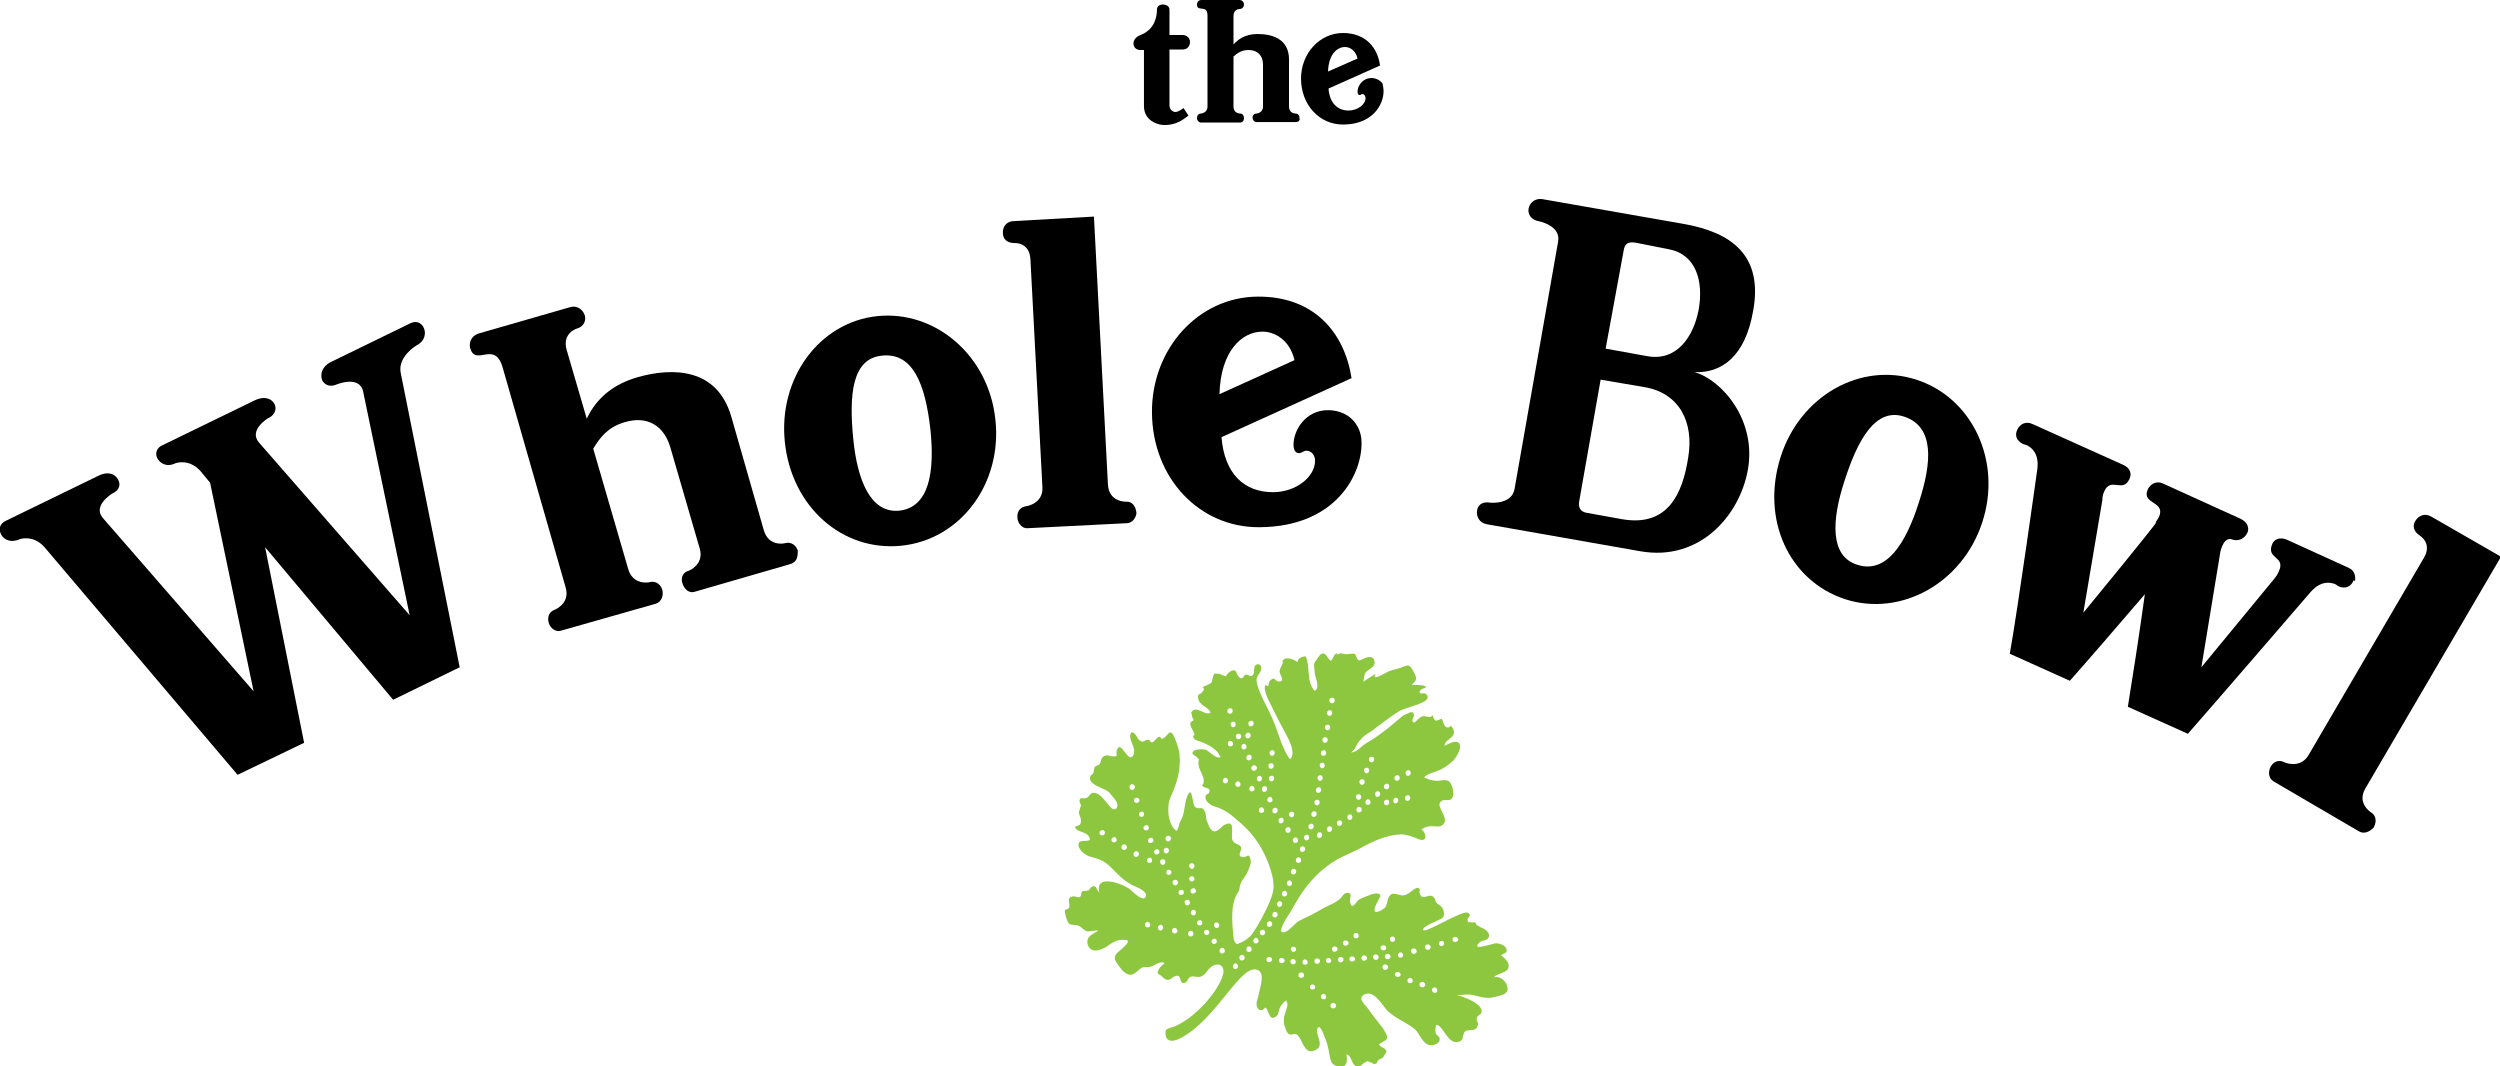 <svg xmlns="http://www.w3.org/2000/svg" xmlns:xlink="http://www.w3.org/1999/xlink" id="Layer_1" x="0px" y="0px" viewBox="0 0 499.8 213.2" xml:space="preserve"><g>	<g>		<g>			<path d="M237.6,23.1c-1.4,1.1-2.7,1.9-4.8,1.9c-1.4,0-4.1-0.9-4.1-3.8V10h-0.7c-0.9,0-1.4-0.6-1.4-1.3c0-0.6,0.4-1.3,1.4-1.7    c2.4-0.9,3.3-3,3.3-5.1c0-0.7,0.6-1,1.2-1c0.7,0,1.3,0.4,1.3,1v5.1h2.6c1,0,1.5,0.7,1.5,1.4c0,0.8-0.5,1.5-1.5,1.5h-2.6v11.2    c0,0.9,0.8,1.3,1.2,1.3c0.8-0.1,1.6-0.8,1.6-0.8L237.6,23.1z"></path>			<path d="M259,24.4h-7.8c-0.5,0-0.8-0.5-0.8-0.9c0-0.4,0.3-0.8,0.8-0.8c0,0,1.3-0.1,1.3-1.4v-8.4c0-1.7-1-2.9-2.9-2.9    c-1.4,0-2.2,0.6-3,1.3l0,10c0,1.4,1.3,1.4,1.3,1.4c0.5,0,0.8,0.4,0.8,0.9c0,0.5-0.3,0.9-0.8,0.9h-7.8c-0.4,0-0.8-0.4-0.8-0.9    c0-0.4,0.2-0.9,0.8-0.9c0,0,1.3-0.1,1.3-1.4V3.1c0-2.3-2.1-0.6-2.1-2.2c0-0.5,0.3-0.9,0.9-0.9h7.6c0.6,0,0.9,0.5,0.9,0.9    c0,0.4-0.3,0.9-0.9,0.9c0,0-1.2,0-1.2,1.4l0,5.7c0.8-0.9,2.2-2.1,4.8-2.1c3,0,6.3,1,6.3,5.1v9.4c0,1.4,1.3,1.4,1.3,1.4    c0.5,0,0.8,0.4,0.8,0.9C259.9,24,259.7,24.4,259,24.4z"></path>			<path d="M276.6,18.3c0,2.5-2.1,6.6-8.1,6.6c-4.8,0-8.4-4-8.4-9.2c0-5,3.7-9.1,8.4-9.1c4.5,0,6.9,2.9,7.4,6.5l-10.3,4.6    c0.2,2.9,1.8,4.4,4,4.4c1.8,0,3.4-1.2,3.4-2.5c0-0.4-0.3-0.8-0.6-0.8c-0.2,0-0.4,0.2-0.6,0.2c-0.2,0-0.4-0.2-0.4-0.7    c0-1.1,1-2.7,2.8-2.7c0.8,0,1.7,0.4,2.2,1.1C276.5,17.2,276.6,17.7,276.6,18.3z M271.4,11.7c-0.4-1.7-1.6-2.3-2.5-2.3    c-1.7,0-3.3,1.6-3.4,4.9L271.4,11.7z"></path>		</g>		<g>			<path d="M83.2,69.1c0,0-3.7,2.2-3.1,5.4l11.8,58.9l-13.3,6.5L53,109.4l7.8,39.1l-13.3,6.4L8.9,109.4c-2.3-2.6-5-1.6-5-1.6    c-1.7,0.8-3.2,0.1-3.7-1c-0.5-1-0.3-2.1,1-2.7l18.5-9c1.8-0.9,3.2-0.4,3.8,0.6c0.7,1,0.5,2.3-1.1,3c0,0-4,2.4-1.8,4.9l30.1,34.6    L42,96.5l-1.9-2.3c-2.3-2.6-5-1.6-5-1.6c-1.8,0.9-3.2,0-3.7-1.1c-0.4-0.9-0.1-2,1.1-2.5l18.5-9c1.7-0.8,3.1-0.4,3.7,0.5    c0.7,0.9,0.5,2.4-1.1,3.1c0,0-4,2.4-1.8,4.9L81.9,123l-9.3-44.7c-0.7-3.4-5.4-1.4-5.4-1.4C66,77.4,64.9,77,64.4,76    c-0.4-1.1-0.1-2.7,1.7-3.6l16-7.8c1.1-0.5,2-0.1,2.5,0.7C85.3,66.5,85,68.2,83.2,69.1z"></path>			<path d="M157.9,112.8l-19,5.5c-1.3,0.4-2.2-0.7-2.5-1.8c-0.3-1,0.1-2.1,1.3-2.4c0,0,3.1-1.2,2.2-4.4L134,89.4    c-1.2-4.1-4.4-6.4-9.1-5c-3.4,1-4.9,3-6.3,5.3l7,24.1c1,3.3,4.2,2.6,4.2,2.6c1.3-0.4,2.3,0.5,2.6,1.5c0.3,1.1-0.1,2.4-1.3,2.8    l-19,5.4c-1,0.3-2.1-0.5-2.4-1.6c-0.3-1,0-2.2,1.2-2.6c0,0,3.1-1.2,2.2-4.4l-12.6-44c-1.6-5.6-5.4-0.1-6.5-3.9    c-0.3-1.1,0.2-2.4,1.6-2.9l18.4-5.3c1.4-0.4,2.5,0.5,2.9,1.6c0.3,1-0.1,2.3-1.6,2.7c0,0-3,0.9-2,4.3l4,13.7    c1.3-2.7,3.9-6.5,10.2-8.3c7.1-2,15.9-1.8,18.7,7.9l6.5,22.7c1,3.4,4.2,2.6,4.2,2.6c1.3-0.4,2.3,0.5,2.6,1.5    C159.5,111.2,159.4,112.4,157.9,112.8z"></path>			<path d="M180.2,109.1c-11.8,1.2-22-7.8-23.3-20.8c-1.3-12.7,6.9-23.9,18.5-25.1c11.7-1.2,22.3,8,23.6,20.7    C200.4,96.7,192,107.9,180.2,109.1z M176.3,71.1c-6,0.6-6.6,7.9-5.7,16.8c0.8,8,3.4,14.7,9.1,14.2c6.1-0.6,7.2-7.8,6.3-16.3    C185,77,182.6,70.4,176.3,71.1z"></path>			<path d="M225.2,104.6l-19.8,1c-1.1,0.1-2-1.1-2-2.2c-0.1-1.1,0.6-2.1,1.8-2.2c0,0,3.4-0.5,3.2-3.8L206,51.8    c-0.2-3.4-3.1-3.2-3.1-3.2c-1.7,0-2.4-0.9-2.4-2c-0.1-1.2,0.7-2.4,2.2-2.4l16-0.9l2.8,53.6c0.2,3.5,3.6,3.4,3.6,3.4    c1.4-0.1,2,1.1,2.1,2.3C227.1,103.5,226.4,104.6,225.2,104.6z"></path>			<path d="M272.2,88.5c0.1,6.2-5,16.8-20.4,16.9c-12,0.1-21.4-9.8-21.5-22.9c-0.1-12.7,9.2-23.1,21.1-23.2    c11.3-0.1,17.4,7.2,18.8,16.3l-26,11.8c0.6,7.4,4.6,11,10.3,11c4.6,0,8.5-3.1,8.4-6.4c0-0.9-0.7-1.9-1.7-1.9    c-0.6,0-1,0.5-1.5,0.5c-0.6,0-1.1-0.5-1.1-1.7c0-2.9,2.4-6.9,6.9-6.9c2.2,0,4.4,0.9,5.6,2.8C271.8,85.8,272.2,87.1,272.2,88.5z     M258.8,72c-1-4.2-4.1-5.7-6.4-5.7c-4.2,0-8.4,4-8.6,12.5L258.8,72z"></path>			<path d="M327.9,110.2l-30.7-5.4c-1.5-0.3-2.1-1.6-1.9-2.8c0.2-1.1,1.1-1.8,2.7-1.5c0,0,4.3,0.4,4.8-2.8l8.7-49.4    c0.6-3.3-4-4.1-4-4.1c-1.5-0.3-2.1-1.5-1.9-2.5c0.2-1.1,1.2-2.1,2.7-1.9l28.5,5c9.4,1.7,15.7,6.3,13.7,17.3    c-1.6,9.3-6.4,12.5-11.7,12.3c5.5,1.6,12.5,9.7,10.6,19.7C347.7,103.2,339.7,112.3,327.9,110.2z M328.8,77.4l-8.8-1.5l-4.3,24.4    c-0.2,1.3,0.4,2,1.4,2.2l7.2,1.3c9.2,1.6,12.1-5.2,13.2-12.3C338.7,84.5,335.8,78.6,328.8,77.4z M333.5,49.8l-6.6-1.3    c-1.4-0.2-2.1,0.2-2.3,1.6L321,69.7l8.3,1.5c6,1.1,9.3-4,10.3-9.3C340.6,56.2,339.1,50.8,333.5,49.8z"></path>			<path d="M368.9,119.8c-11.3-3.7-16.9-16-12.9-28.5c3.9-12.2,16-19,27.1-15.4c11.2,3.6,17.2,16.3,13.2,28.5    C392.4,116.5,380.1,123.4,368.9,119.8z M380.7,83.3c-5.7-1.9-9.3,4.5-12,13c-2.5,7.7-2.9,14.9,2.6,16.6    c5.8,1.9,9.7-4.2,12.3-12.4C386.3,92.3,386.7,85.3,380.7,83.3z"></path>			<path d="M470.5,116.1c-0.4,1-1.5,1.8-3,1.1c0,0-0.3-0.2-0.6-0.4c-1-0.4-2.9-0.8-5,1.6c0,0-18,20.9-24.5,28.3l-12-5.4    c0.8-4.9,2.3-14.5,3.4-22.5c-5.3,6.2-11.7,13.6-15,17.3l-12-5.4c1.7-9.6,5.5-36.9,5.5-36.9c0.4-3.1-1.1-4.3-2.1-4.8    c-0.5-0.2-0.7-0.2-0.7-0.2c-1.5-0.7-1.7-1.9-1.2-2.9c0.5-1.1,1.7-1.8,3.1-1.1l18,8.1c1.6,0.7,1.8,1.9,1.3,2.9    c-1.3,2.8-3.7-0.5-5,2.4c-0.2,0.4-0.4,1-0.4,1.8l-3.8,22.5c12.9-15.7,14.6-18,14.6-18.1l-0.2,0.1c0.3-0.4,0.5-0.8,0.7-1.1    c1.5-3.3-3.6-2.5-2.2-5.6c0.5-1,1.7-1.8,3.1-1.1l15.4,7c1.5,0.7,1.8,1.9,1.4,2.8c-0.5,1.1-1.8,1.9-3.2,1.3c0,0-1.1-0.4-1.8,1.3    c-0.2,0.4-0.4,1-0.5,1.8l-3.7,22.5l14.5-17.6c0.5-0.6,0.8-1.1,1-1.6c1.4-3.1-2.7-2.4-1.3-5.5c0.4-0.9,1.5-1.4,2.9-0.8l12.3,5.6    c1.2,0.5,1.5,1.7,1.3,2.7C470.6,115.9,470.5,116.1,470.5,116.1z"></path>			<path d="M471.6,166.2l-17.1-10c-1-0.6-1.1-2-0.5-3c0.5-0.9,1.6-1.4,2.7-0.8c0,0,3.1,1.4,4.8-1.4l23.1-39.5    c1.7-2.9-0.8-4.4-0.8-4.4c-1.4-0.9-1.5-2.1-0.9-3c0.6-1,1.9-1.6,3.2-0.8l13.9,8l-27.1,46.3c-1.8,3,1.1,4.8,1.1,4.8    c1.2,0.7,1.1,2.1,0.5,3.1C473.7,166.3,472.6,166.8,471.6,166.2z"></path>		</g>	</g>	<path fill="#8DC63F" d="M235.3,205c-1.5,0.7-2.3,0.4-2.3,1.5c0,1.4,0.9,2.1,2.9,1.1c7.5-3.8,12.3-15.5,15.7-13.6  c1.2,0.7,0.4,3.2,0.1,4.5c-0.1,0.8-0.5,1.6-0.5,2.2c0.1,1.3,1,1.7,1.8,0.7c0.7,0.6,0.7,2.9,2.1,1.8c0.6-0.4,0.5-1.3,0.8-1.8  c0.2-0.5,0.8-1.1,1.2-1.4c0.6,0.8,0.1,1.6-0.1,2.3c-0.3,0.8-0.4,1.5-0.3,2.4c0.2,0.6,0.5,1.9,1.1,2.1c0.5,0.2,0.8-0.2,1.2-0.1  c0.6,0.2,0.7,0.7,1,1.1c0.7,1.3,1.3,3.2,3.2,2c1.8-1-0.9-3.8,0.5-4.5c0.6,0.3,1.1,2.1,1.4,2.7c0.5,1.3,0.5,2.2,0.8,3.4  c0.2,1.2,0.8,1.8,2,1.8c1.6,0.1,1.4-1.2,1.3-2.4c1.1,0.1,0.9,2.3,2.2,2.4c0.7,0,0.9-0.4,1.3-0.7c0.8-0.4,0.5-0.5,1.3-0.1  c0.6,0.1,0.5,0.6,1.3,0.1c-0.1-0.1,0.2-0.5,0.3-0.6c0.2-0.2,0.7-0.3,0.9-0.5c0.1-0.1,0.7-1.2,0.7-1.2c-0.2-0.8-1.1-0.6-1.5-1.4  c0.4-0.4,1.4-0.7,1.6-1.2c0.2-0.6-0.6-1.5-0.8-2c-1-1.3-2-2.5-2.9-3.8c-0.6-0.9-2.4-2.2-0.8-3c1.9-0.9,3.5,2.1,4.5,3.2  c1.5,1.5,3.7,2.3,5.5,3.7c0.9,0.8,1.4,2.4,2.4,3c0.8,0.6,2.9,0.1,2.6-1.2c-0.2-0.4-0.6-0.5-0.8-1c-0.1-0.5,0-1.2,0.1-1.6  c1.2-0.1,2.1,3.1,3.7,3.4c0.4,0.1,0.9,0,1.2-0.2c0.6-0.4,0.3-0.5,0.5-1.1c0.4-1.3,0.8-0.9,2-1.1c0.5-0.2,0.6-0.1,0.9-0.8  c0.3-0.6-0.2-0.8-0.2-1.4c0.1-1,1.4-0.7,0.9-2c-0.6-1.4-3.5-2.4-4.9-2.8c1.4,0.1,2.3-0.3,3.6,0.1c1.4,0.4,2.7,0.7,4.1,0.3  c1.1-0.3,2.6-0.5,2.5-1.7c-0.1-1.3-1.4-2.6-2.8-2.2c0.7-0.8,2.2-0.8,2.8-1.6c0.7-1.1-0.5-2.2-1.3-2.8c0.6-0.5,1.2-0.4,1.1-1.1  c-0.1-0.9-1.5-1.4-2.3-1.3c-0.4,0-5.1,1.7-3.1-0.2c0.5-0.5,1.6-0.3,1.8-1c0.4-1-0.7-1.6-1.3-1.9c-0.4-0.1-0.7-0.4-1.1-0.6  c-0.2-0.1,0-0.4-0.4-0.5c-0.2-0.1-0.5,0.1-0.7,0c-0.5-0.2-0.7,0.3-0.7-0.6c0-0.5,1-0.7,0.1-1.3c-1.1-0.7-8.7,4.3-9,3.4  c-0.1-0.8,3.3-1.9,3.9-2.4c0.5-0.6,0.3-1.7-0.3-2.3c-0.3-0.3-0.7-0.4-0.9-0.7c-0.3-0.3-0.2-0.6-0.4-0.9c-0.9-1.5-2.5,0.9-3-1.1  c-0.1-0.3,0.3-0.8-0.3-1c-0.3-0.1-0.8,0.3-1.1,0.5c-0.5,0.4-1.1,0.9-1.8,1c-0.8,0.1-1.7-0.6-2.5-0.2c-0.8,0.6-0.7,1.9-1.1,2.5  c-0.2,0.4-1.6,1.2-2,1c-0.6-0.3,0.3-1.9,0.5-2.2c0.3-0.8,1-1.2-0.2-1.5c-0.5,0-1.5,0.3-1.9,0.5c-0.7,0.3-1.5,0.5-2,1  c-0.5,0.6-1.2,1.8-1.5,0.2c-0.2-0.7,0.7-1.8-0.6-1.8c-0.8,0.1-1,0.9-1.4,1.2c-1.1,1-2.7,1.4-3.9,2.2c-1.4,0.8-2.8,1.5-4.3,2.2  c-0.9,0.5-2.1,2.3-3.2,2.3c-1.2,0,0.8-3.1,1.5-4.1c1-1.6,3.4-7,9.2-10.4c1.6-0.9,3.2-1.5,4.9-2.4c2.5-1.4,5.2-2.6,8.1-2.7  c1.4,0.1,2.2,0.5,3.5,1c1.7,0.6,1.5-1.2,0.5-2c0.9-0.6,1.6-0.7,2.7-0.6c0.7,0.1,1.6,0,1.9-0.8c0.5-1.3-1.7-3.2-0.8-4.1  c0.8-0.9,2,0.4,2.5-1.2c0.2-0.8-0.2-2.3-0.8-2.9c-0.6-0.4-1.5-0.2-2.2-0.1c-1.1,0-1.8-0.2-2.8-0.7c0.6-0.7,2-1,3-1.4  c1.1-0.5,1.9-1.1,2.9-2c0.5-0.6,1.8-2.5,1.1-3.4c-0.7-0.8-2.2,0.2-2.9,0.5c0-1.5,2.5-1.4,1.7-3.4c-0.6-1.2-0.5,0-1.3-0.3  c-0.6-0.2-0.7-1.4-1-1.7c-1.2,0.4-1.3,0.8-1.8-0.7c-0.6,0.8-1.2,0-2,0.2c-0.7,0.2-1.1,0.9-1.7,1.3c-0.9-0.6,0.3-1.2-0.1-1.8  c-0.3-0.8-1.3,0.1-2,0.3c-0.3,0.1-3.9,3.6-7.5,5.6c-0.9,0.5-1.9,1.9-3,1.8c0.9-0.5,1-1.6,1.7-2.3c0.6-0.8,1.3-1.3,2.2-1.8  c0.8-0.6,4.2-3.2,5.5-4c1.6-0.9,3.4-1.1,4.9-1.9c0.6-0.2,1.6-1,0.6-1.7c-0.3-0.3-1.1,0.2-1.2-0.3c-0.1-0.6,1-0.8,1.3-1  c-0.2-0.6-2.2-0.4-2.9-0.5c1.3-1,1-1.5,0.3-2.8c-0.8-1.5-1.1-1.1-2.5-0.6c-1,0.4-2,0.4-2.9,1c-0.3,0.1-3,1.8-2.1,0.2l-2.5,1.6  c0.3-0.8,0.1-1.8,0.9-2.2c0.5-0.5,1.3-0.7,1.4-1.5c0.1-1.5-1.2-1.4-2-1c-0.5,0.2-0.9,0.5-1.2,0.4c-0.5-0.3-0.4-1-0.8-1.3  c-0.3-0.1-1.3,0.1-1.8,0.1c-0.2-0.1-0.7-0.1-0.9-0.2c-0.4,0-0.6,0.5-0.9,0c-1,0.5-0.7,2.5-1.8,0.8c-0.7-1.2-1.3-0.9-2,0.2  c-0.4,0.7-0.7,0.6-0.7,1.6c0.1,0.5,0.1,1.2,0.2,1.7c0.2,0.8,1,2.8-0.1,3.2c-1.7-1.8-0.8-4.9-1.8-6.9c-0.8,0.1-1.6,0.4-1.6,1.2  c-0.5-0.5-2.1-1.1-2.7-0.6c-0.6,0.5-0.1,0.4-0.3,0.9c-0.2,0.6-0.5,0.7-0.6,1.5c0,0.7,1.4,2.3-0.4,2c-0.6-0.2-0.5-0.9-1.3-0.3  c-0.5,0.3-0.4,1-0.6,1.3c-0.2-0.1-0.5-0.2-0.5-0.3c-0.7,1.1,1.1,3.9,1.6,5.1c0.6,1.2,1.2,2.4,1.8,3.5c0.7,1.4,3,4.9,1.5,6.3  c-1.5-1.9-2.3-5.2-3.3-7.6c-0.9-2.2-2.2-4.3-3-6.5c-0.2-0.6-0.4-1.3-0.4-1.8c0-0.9,0.9-1.4,0.9-2.1c0.2-0.6-0.3-1.3-1-0.9  c-0.6,0.4-0.2,1.5-0.6,2c-0.5,0.7-0.8-0.2-1.6,0c-0.2,0.1-0.2,0.6-0.7,0.7c-0.4,0-0.4-0.2-0.6-0.4c-0.5-0.5-0.3-1.1-0.9-1.2  c-0.7,0-1.4,0.7-1.6,1.2c-0.5,0-1-0.5-1.6-0.5c-1.1-0.2-0.8,0.2-1.1,1c-0.2,0.8,0,0.7-0.9,1.2c-0.3,0.1-0.8,0.3-1.1,0.5  c0.6,0.5,0.1,0.6-0.1,1c-0.4,0.6-0.8,0.1-0.8,1c0.1,1.7,2.2,1.9,2.5,3.1c-1.1,0.6-2.6-1.3-3.6-0.4c-0.5,0.5-0.1,0.4-0.1,1.1  c0,0.3,0.3,0.4,0.3,0.7c0,0.3-0.7,0.3-0.6,0.7c-0.2,0.6,0.7,1.6,0.8,2.2c0,0.3-0.6,0.2-0.1,0.8c0.1,0.3,0.7,0.5,1.2,0.6  c1.6,0.7,3.4,1.4,4.1,3.2c-1,0.3-2.1-1.1-2.9-1.5c-0.5-0.2-2.6-0.2-2.7,0.6c-0.1,0.4,0.7,0.6,0.9,0.9c0.7,0.6,0.2,0.4,0.3,1.3  c0,1.5,1.8,3,0.7,4.4c0.7,0.6,1.9,0.3,1.4,1.4c-0.1,0.3-0.7,0.2-0.7,0.8c-0.1,0.4,0.3,1.1,0.7,1.3c0.7,0.7,1.8,0.7,2.6,1.2  c1.4,0.6,2.6,1.8,3.9,2.9c3.1,2.7,5.3,6.6,6.2,10.6c0.3,1.5,0.3,2.5-0.2,4c-0.7,2.2-3.5,7.3-4.4,8c-0.4,0.4-1.3,1-1.9,1.2  c-0.5,0.1-0.4,0.4-0.7,0.2c-0.7-0.4-0.6-1.8-0.7-2.3c-0.2-2.2-0.4-5.3,0.6-7.3c0.1-0.3,0.5-0.7,0.6-1.1c0.2-0.5,0.1-1,0.3-1.3  c0.4-1,1.2-1.7,1.5-2.6c0.3-0.8,0.7-1.5,0.5-2.3c-0.4-1.6-0.8-0.1-1.8-0.5c-1-0.4,0.3-1.3-0.2-2.1c-0.3-0.5-1.2-0.4-1.6-1.2  c-0.5-1.1,0.9-4.5-1.8-3c-0.5,0.4-1.2,1.3-1.9,1.2c-0.8-0.1-1.1-1.4-1.4-2c-0.3-0.7-0.1-1.5-0.5-2.1c-0.6-1.1-1.1-0.1-1.9-0.8  c-0.6-0.5-0.5-4.7-1.6-2c-0.6,1.7-0.4,3.5-1.4,5c-0.2,0.5-0.3,1.5-0.7,1.8c-1.8-1.2-2-5-1.2-6.7c1.3-2.9,2.1-5.4,1.8-8.8  c-0.2-1.1-0.7-2.6-1.2-3.6c-0.9-1.6-1.2,0.6-2.4,0.7c-0.1,0-0.2-0.5-0.4-0.4c-0.5,0.1-0.5,0.3-0.8,0.6c-0.2,0.2-0.4,0.4-0.6,0.5  c-0.5,0.1-0.5-0.5-0.7-0.5c-1-0.1-1,0.8-1.9,0.1c-0.6-0.5-0.7-1.6-1.6-1.6c-1,1.2,1.1,3,0.4,4.5c-1,2.1-2.5-3.2-3.3-1  c-0.4,0.9,0.6,1.4-0.9,1.3c-0.4,0-0.8-0.2-1.1-0.2c-0.9,0.1-0.9,0.4-1.2,1c-0.1,0.3,0,0.4-0.3,0.8c-0.2,0.2-0.6,0.2-0.9,0.5  c-0.2,0.2-0.2,0.9-0.3,1.2c-0.2,0.4-0.7,0.4-0.7,1.1c0,0.9,1.3,1.5,2,1.8c1,0.5,1.7,0.6,2.4,1.7c0.5,0.6,1.4,1.5,1,2.3  c-0.7,1.2-1.7-0.6-2.2-1.1c-0.5-0.6-1.1-1.4-1.9-1.7c-1.2-0.4-1.1,0.3-1.8,0.8c-0.7,0.6-1.4-0.4-1.6,0.7c0,0.3,0.3,0.7,0.3,1  c-0.1,0.2-0.1,0.3-0.2,0.5c0,0.3-0.2,0.5-0.2,0.8c0,0.6,0.4,1,0.4,1.6c0,1.1-0.4,0.9-1.2,1.3c0.3,1.3,2.8,0.7,3,2.6  c-0.8,0.5-2.1-0.2-2.3,0.9c0,1.2,1.5,2.3,2.5,2.5c1.5,0.4,2.5,0.7,3.8,1.9c1.6,1.6,2.9,3.1,5,4c0.5,0.2,2.4,1,2.2,1.9  c-0.4,1.6-2.9-1.1-3.3-1.4c-1.6-1.1-7-3.1-6,0.8c-0.8-0.9-0.6-1.7-1.6-1.2c-0.2,0.2-0.4,0.6-0.6,0.7c-0.5,0.2-0.9,0-1.2,0.2  c-0.4,0.3-0.1,0.8-0.5,1.1c-0.4,0.3-0.9-0.2-1.4-0.1c-1.5,0.3-0.4,1.4-0.8,2.3c-0.1,0.3-0.7,0.3-0.8,0.4c-0.1,0.4,0.2,1.5,0.4,2  c0.5,1.4,1,0.8,2.1,1.1c0.8,0.2,1.3,1.1,2,1.2c0.7,0,1.5-0.2,2.2-0.2c-1,0.8-2.7,1.1-2.1,3c0.7,1.6,2.3,1,3.5,0.4  c1.2-0.8,2.1-1.6,3.6-1.5c1.7-0.1,0.6,0.9-0.2,1.7c-1.2,1-2.2,1.6-1,3.1c0.7,1,1.7,2.5,3,2.1c0.8-0.3,1.3-1.1,2-1.4  c0.6-0.1,1.1,0,1.5-0.1c0.7-0.2,2.4-1.4,2.9-0.7c-0.4,0.3-0.8,0.6-1.1,1.1c-0.5,1-0.3,0.9,0.5,1.4c0.4,0.4,0.7,0.8,1.3,0.8  c0.8-0.1,0.6-0.4,1.3-0.7c1.7-0.7,0.7,1.6,2,1.3c0.6-0.1,0.6-0.8,1-1.1c0.6-0.4,0.9-0.1,1.6-0.1c1.6,0.1,1.7-1.4,3-2.2  c1.1-0.6,2.2-0.3,2.2,1.2C244.3,197,240,202.7,235.3,205 M265.9,166.3c-0.7,0.2-0.9-0.9-0.2-1.1C266.4,165,266.6,166.1,265.9,166.3   M267.9,165.1c-0.7,0.2-0.9-0.9-0.2-1.1C268.4,163.9,268.6,164.9,267.9,165.1 M270,163.9c-0.7,0.2-0.9-0.9-0.2-1.1  C270.4,162.7,270.6,163.7,270,163.9 M271.8,162.4c-0.7,0.2-0.9-0.9-0.2-1.1C272.3,161.2,272.5,162.3,271.8,162.4 M281.4,154  c0.7-0.2,0.9,0.9,0.2,1.1C281,155.3,280.7,154.2,281.4,154 M281.3,159c0.7-0.2,0.9,0.9,0.2,1.1C280.8,160.2,280.6,159.2,281.3,159   M279.2,155c0.7-0.2,0.9,0.9,0.2,1.1C278.7,156.2,278.5,155.2,279.2,155 M278.9,159.5c0.7-0.2,0.9,0.9,0.2,1.1  C278.5,160.8,278.3,159.7,278.9,159.5 M277.1,156.7c0.7-0.2,0.9,0.9,0.2,1.1C276.6,157.9,276.4,156.9,277.1,156.7 M277.1,159.9  c0.7-0.2,0.9,0.9,0.2,1.1C276.6,161.1,276.4,160,277.1,159.9 M274.1,151.3c0.7-0.2,0.9,0.9,0.2,1.1  C273.6,152.5,273.4,151.4,274.1,151.3 M275.3,158.2c0.7-0.2,0.9,0.9,0.2,1.1C274.9,159.5,274.6,158.4,275.3,158.2 M273.1,153.5  c0.7-0.2,0.9,0.9,0.2,1.1C272.7,154.7,272.4,153.6,273.1,153.5 M273.6,160.9c-0.7,0.2-0.9-0.9-0.2-1.1  C274,159.7,274.3,160.7,273.6,160.9 M272.2,155.8c0.7-0.2,0.9,0.9,0.2,1.1C271.7,157,271.5,155.9,272.2,155.8 M271.5,158.8  c0.7-0.2,0.9,0.9,0.2,1.1C271,160,270.8,158.9,271.5,158.8 M266.2,139.5c0.7-0.2,0.9,0.9,0.2,1.1  C265.7,140.7,265.5,139.6,266.2,139.5 M265.7,142c0.7-0.2,0.9,0.9,0.2,1.1C265.2,143.2,265,142.2,265.7,142 M265.3,144.9  c0.7-0.2,0.9,0.9,0.2,1.1C264.8,146.1,264.6,145,265.3,144.9 M264.8,147.4c0.7-0.2,0.9,0.9,0.2,1.1  C264.3,148.6,264.1,147.5,264.8,147.4 M264.5,150c0.7-0.2,0.9,0.9,0.2,1.1C264,151.2,263.8,150.2,264.5,150 M264.2,152.5  c0.7-0.2,0.9,0.9,0.2,1.1C263.8,153.7,263.6,152.6,264.2,152.5 M263.8,155c0.7-0.2,0.9,0.9,0.2,1.1  C263.4,156.2,263.1,155.2,263.8,155 M263.5,157.4c0.7-0.2,0.9,0.9,0.2,1.1C263,158.7,262.8,157.6,263.5,157.4 M263.2,159.9  c0.7-0.2,0.9,0.9,0.2,1.1C262.7,161.1,262.5,160,263.2,159.9 M263.9,167.5c-0.7,0.2-0.9-0.9-0.2-1.1  C264.4,166.2,264.6,167.3,263.9,167.5 M262.6,162.2c0.7-0.2,0.9,0.9,0.2,1.1C262.1,163.5,261.9,162.4,262.6,162.2 M262,164.7  c0.7-0.2,0.9,0.9,0.2,1.1C261.5,165.9,261.3,164.9,262,164.7 M245.1,156.6c-0.7,0.2-0.9-0.9-0.2-1.1  C245.5,155.4,245.8,156.4,245.1,156.6 M220.5,167c-0.7,0.2-1-0.8-0.3-1C220.9,165.7,221.2,166.8,220.5,167 M222.9,168.4  c-0.7,0.2-1-0.8-0.3-1C223.2,167.1,223.5,168.2,222.9,168.4 M224.9,169.9c-0.7,0.2-1-0.8-0.3-1.1  C225.3,168.7,225.6,169.7,224.9,169.9 M229.6,185.4c-0.7,0.2-1-0.8-0.3-1.1C229.9,184.2,230.3,185.2,229.6,185.4 M227.3,171.3  c-0.7,0.2-1-0.8-0.3-1.1C227.7,170,228,171,227.3,171.3 M238.1,172.6c0.7-0.2,1,0.8,0.3,1.1C237.8,173.8,237.4,172.8,238.1,172.6   M238.1,175.2c0.7-0.2,1,0.8,0.3,1C237.8,176.4,237.4,175.4,238.1,175.2 M238.4,177.6c0.7-0.2,1,0.8,0.3,1  C238,178.9,237.7,177.8,238.4,177.6 M233.4,167.1c0.7-0.2,1,0.8,0.3,1.1C233,168.4,232.7,167.3,233.4,167.1 M233,169.5  c0.7-0.2,1,0.8,0.3,1.1C232.7,170.8,232.3,169.8,233,169.5 M229.3,166c-0.7,0.2-1-0.8-0.3-1C229.6,164.7,230,165.8,229.3,166   M228.4,163.3c-0.7,0.2-1-0.8-0.3-1C228.7,162,229,163,228.4,163.3 M227.4,160.5c-0.7,0.2-1-0.8-0.3-1  C227.8,159.3,228.1,160.3,227.4,160.5 M226.2,156.8c0.7-0.2,1,0.8,0.3,1.1C225.8,158.1,225.5,157,226.2,156.8 M232.2,186  c-0.7,0.2-1-0.8-0.3-1.1C232.5,184.7,232.8,185.7,232.2,186 M230,172.5c-0.7,0.2-1-0.8-0.3-1C230.3,171.2,230.6,172.3,230,172.5   M229.9,167.5c0.7-0.2,1,0.8,0.3,1C229.5,168.8,229.2,167.8,229.9,167.5 M231.1,169.8c0.7-0.2,1,0.8,0.3,1  C230.8,171.1,230.4,170,231.1,169.8 M235,186.6c-0.7,0.2-1-0.8-0.3-1.1C235.4,185.4,235.7,186.4,235,186.6 M232.3,171.8  c0.7-0.2,1,0.8,0.3,1.1C232,173.1,231.6,172,232.3,171.8 M233.5,173.9c0.7-0.2,1,0.8,0.3,1C233.2,175.1,232.9,174.1,233.5,173.9   M234.8,175.9c0.7-0.2,1,0.8,0.3,1.1C234.4,177.1,234.1,176.1,234.8,175.9 M236,177.9c0.7-0.2,1,0.8,0.3,1  C235.6,179.2,235.3,178.1,236,177.9 M238.2,187.2c-0.7,0.2-1-0.8-0.3-1.1C238.6,185.9,238.9,187,238.2,187.2 M237.2,179.9  c0.7-0.2,1,0.8,0.3,1.1C236.9,181.2,236.5,180.1,237.2,179.9 M238.4,181.9c0.7-0.2,1,0.8,0.3,1.1  C238.1,183.2,237.8,182.2,238.4,181.9 M240,185c-0.7,0.2-1-0.8-0.3-1C240.3,183.7,240.7,184.8,240,185 M241.4,186.9  c-0.7,0.2-1-0.8-0.3-1C241.7,185.7,242.1,186.7,241.4,186.9 M242.9,188.7c-0.7,0.2-1-0.8-0.3-1  C243.2,187.4,243.6,188.5,242.9,188.7 M244.5,190.6c-0.7,0.2-1-0.8-0.3-1.1C244.8,189.3,245.2,190.4,244.5,190.6 M243.4,185.5  c-0.7,0.2-1-0.8-0.3-1.1C243.7,184.3,244.1,185.3,243.4,185.5 M247.1,193.7c-0.7,0.2-0.9-0.9-0.2-1.1  C247.5,192.5,247.8,193.6,247.1,193.7 M248.4,192c-0.7,0.2-0.9-0.9-0.2-1.1C248.9,190.8,249.1,191.9,248.4,192 M249.8,190.3  c-0.7,0.2-0.9-0.9-0.2-1.1C250.3,189.1,250.5,190.2,249.8,190.3 M251.2,188.6c-0.7,0.2-0.9-0.9-0.2-1.1  C251.6,187.4,251.9,188.5,251.2,188.6 M252.3,162.5c-0.7,0.2-0.9-0.9-0.2-1.1C252.8,161.3,253,162.4,252.3,162.5 M250.6,153  c0.7-0.2,1,0.9,0.2,1.1C250.1,154.2,249.9,153.2,250.6,153 M256.9,179.2c-0.7,0.2-0.9-0.9-0.2-1.1  C257.4,178,257.6,179.1,256.9,179.2 M252.7,157.2c0.7-0.2,0.9,0.9,0.2,1.1C252.2,158.5,252,157.4,252.7,157.2 M257.9,177.1  c-0.7,0.2-0.9-0.9-0.2-1.1C258.3,175.9,258.6,177,257.9,177.1 M256,163.5c0.7-0.2,0.9,0.9,0.2,1.1  C255.6,164.8,255.3,163.7,256,163.5 M258.7,174.8c-0.7,0.2-0.9-0.9-0.2-1.1C259.2,173.5,259.4,174.6,258.7,174.8 M257.4,165.4  c0.7-0.2,0.9,0.9,0.2,1.1C256.9,166.6,256.7,165.5,257.4,165.4 M259.7,172.5c-0.7,0.2-0.9-0.9-0.2-1.1  C260.2,171.3,260.4,172.4,259.7,172.5 M259.1,168.5c-0.7,0.2-0.9-0.9-0.2-1.1C259.5,167.3,259.8,168.4,259.1,168.5 M261.1,166.9  c0.7-0.2,0.9,0.9,0.2,1.1C260.7,168.2,260.4,167.1,261.1,166.9 M260.5,170.3c-0.7,0.2-0.9-0.9-0.2-1.1  C261,169.1,261.2,170.1,260.5,170.3 M258.1,162.3c0.7-0.2,0.9,0.9,0.2,1.1C257.7,163.5,257.4,162.4,258.1,162.3 M254.2,150  c0.7-0.2,0.9,0.9,0.2,1.1C253.8,151.2,253.5,150.2,254.2,150 M254,152.6c0.7-0.2,0.9,0.9,0.2,1.1  C253.5,153.8,253.3,152.7,254,152.6 M254.1,155.1c0.7-0.2,0.9,0.9,0.2,1.1C253.6,156.3,253.4,155.2,254.1,155.1 M255,162.6  c-0.7,0.2-0.9-0.9-0.2-1.1C255.5,161.3,255.7,162.4,255,162.6 M254,160.4c-0.7,0.2-0.9-0.9-0.2-1.1  C254.4,159.2,254.7,160.3,254,160.4 M250,144.1c0.7-0.2,0.9,0.9,0.2,1.1C249.5,145.4,249.3,144.3,250,144.1 M251.9,156.2  c-0.7,0.2-0.9-0.9-0.2-1.1C252.3,155,252.6,156,251.9,156.2 M249.4,146.5c0.7-0.2,0.9,0.9,0.2,1.1  C248.9,147.8,248.7,146.7,249.4,146.5 M249.8,152c-0.7,0.2-0.9-0.9-0.2-1.1C250.3,150.7,250.5,151.8,249.8,152 M248.8,149.8  c-0.7,0.2-0.9-0.9-0.2-1.1C249.2,148.6,249.5,149.7,248.8,149.8 M247.6,157.3c-0.7,0.2-0.9-0.9-0.2-1.1  C248,156.1,248.3,157.2,247.6,157.3 M246.1,149.2c-0.7,0.2-0.9-0.9-0.2-1.1C246.5,148,246.8,149.1,246.1,149.2 M245.8,141.6  c0.7-0.2,0.9,0.9,0.2,1.1C245.3,142.8,245.1,141.8,245.8,141.6 M246.4,144.3c0.7-0.2,0.9,0.9,0.2,1.1  C246,145.5,245.8,144.4,246.4,144.3 M247.5,146.7c0.7-0.2,0.9,0.9,0.2,1.1C247,147.9,246.8,146.8,247.5,146.7 M250.4,158.2  c-0.7,0.2-0.9-0.9-0.2-1.1C250.8,157,251.1,158.1,250.4,158.2 M255.7,180.2c0.7-0.2,0.9,0.9,0.2,1.1  C255.3,181.5,255,180.4,255.7,180.2 M252.3,185.9c0.7-0.2,0.9,0.9,0.2,1.1C251.8,187.1,251.6,186,252.3,185.9 M253.2,192  c-0.2-0.7,0.8-1,1.1-0.3C254.5,192.3,253.4,192.7,253.2,192 M253.9,185.3c-0.7,0.2-0.9-0.9-0.2-1.1  C254.4,184,254.6,185.1,253.9,185.3 M255.7,192.2c-0.2-0.7,0.8-1,1.1-0.3C257,192.5,256,192.9,255.7,192.2 M255,183.4  c-0.7,0.2-0.9-0.9-0.2-1.1C255.5,182.2,255.7,183.2,255,183.4 M259.1,189.6c0.2,0.7-0.8,1-1,0.3C257.8,189.3,258.9,189,259.1,189.6   M258,192.4c-0.2-0.7,0.8-1,1-0.3C259.3,192.8,258.2,193.1,258,192.4 M259.6,195.1c-0.2-0.7,0.9-1,1.1-0.3  C260.9,195.5,259.8,195.8,259.6,195.1 M260.4,192.5c-0.2-0.7,0.8-1,1-0.3C261.7,192.8,260.6,193.2,260.4,192.5 M261.9,197.5  c-0.2-0.7,0.8-1,1-0.3C263.2,197.8,262.1,198.1,261.9,197.5 M264.1,199.4c-0.2-0.7,0.8-1,1-0.3  C265.4,199.8,264.3,200.1,264.1,199.4 M262.8,192.3c-0.2-0.7,0.8-1,1.1-0.3C264,192.7,263,193,262.8,192.3 M266,201.2  c-0.2-0.7,0.8-1,1.1-0.3C267.3,201.6,266.2,201.9,266,201.2 M265.1,192.2c-0.2-0.7,0.8-1,1-0.3  C266.4,192.5,265.3,192.8,265.1,192.2 M266.3,189.9c-0.2-0.7,0.8-1,1.1-0.3C267.6,190.2,266.5,190.6,266.3,189.9 M267.5,192  c-0.2-0.7,0.8-1,1.1-0.3C268.7,192.4,267.7,192.7,267.5,192 M268.5,188.7c-0.2-0.7,0.8-1,1.1-0.3  C269.8,189,268.7,189.4,268.5,188.7 M269.8,191.9c-0.2-0.7,0.8-1,1.1-0.3C271.1,192.2,270,192.5,269.8,191.9 M270.6,187.2  c-0.2-0.7,0.8-1,1-0.3C271.9,187.6,270.8,187.9,270.6,187.2 M272.2,191.7c-0.2-0.7,0.8-1,1.1-0.3  C273.5,192,272.4,192.4,272.2,191.7 M278.9,187.6c0.2,0.7-0.8,1-1,0.3C277.6,187.3,278.7,186.9,278.9,187.6 M277.1,189.3  c0.2,0.7-0.8,1-1.1,0.3C275.8,189,276.9,188.7,277.1,189.3 M274.5,191.5c-0.2-0.7,0.8-1,1.1-0.3  C275.8,191.9,274.8,192.2,274.5,191.5 M276.4,193.5c-0.2-0.7,0.8-1,1.1-0.3C277.7,193.9,276.6,194.2,276.4,193.5 M276.9,191.4  c-0.2-0.7,0.8-1,1.1-0.3C278.2,191.7,277.1,192.1,276.9,191.4 M278.9,195c-0.2-0.7,0.8-1,1.1-0.3  C280.2,195.3,279.2,195.6,278.9,195 M279.5,191.1c-0.2-0.7,0.8-1,1-0.3C280.7,191.4,279.7,191.8,279.5,191.1 M281.4,196.2  c-0.2-0.7,0.8-1,1-0.3C282.7,196.5,281.6,196.9,281.4,196.2 M283.2,190c0.2,0.7-0.8,1-1.1,0.3C281.9,189.6,283,189.3,283.2,190   M283.8,197c-0.2-0.7,0.8-1,1.1-0.3C285.1,197.4,284,197.7,283.8,197 M286.3,198.1c-0.2-0.7,0.8-1,1-0.3  C287.6,198.5,286.6,198.8,286.3,198.1 M284.9,189.5c-0.2-0.7,0.8-1,1.1-0.3C286.2,189.9,285.1,190.2,284.9,189.5 M287.7,188.8  c-0.2-0.7,0.8-1,1-0.3C288.9,189.1,287.9,189.4,287.7,188.8 M290.4,188c-0.2-0.7,0.8-1,1.1-0.3C291.7,188.3,290.6,188.6,290.4,188"></path></g></svg>